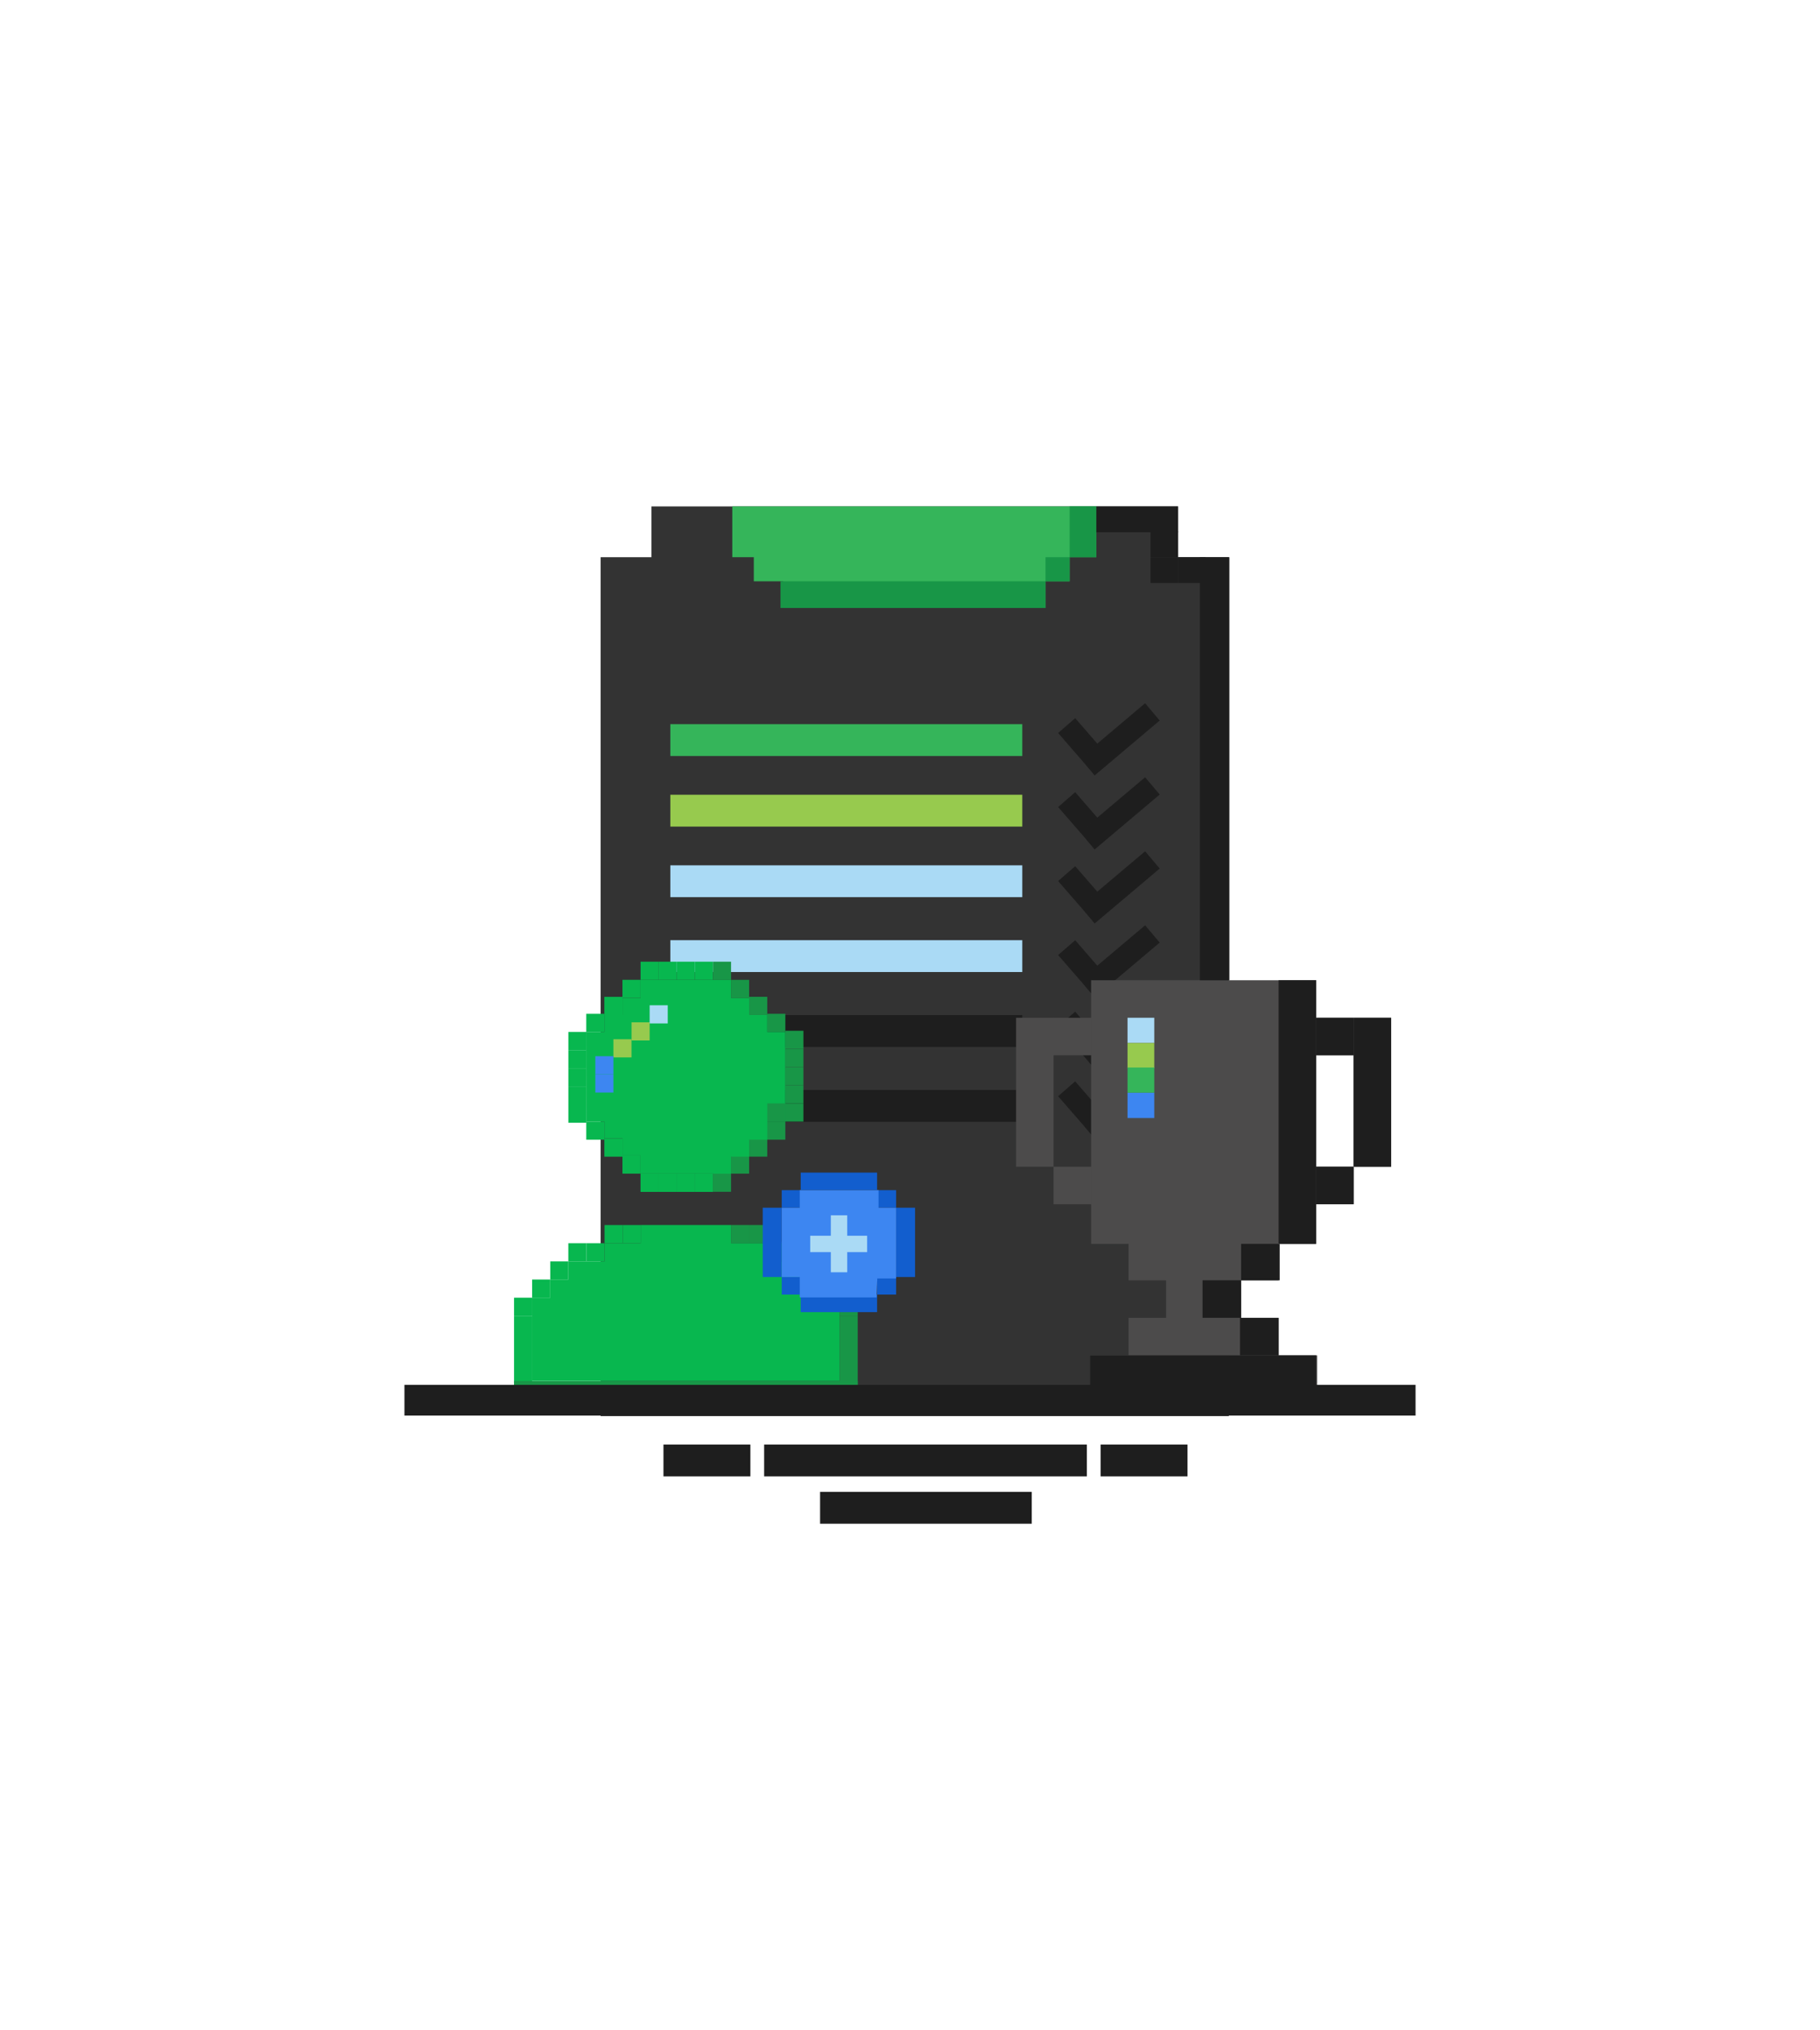 <svg width="720" height="803" viewBox="0 0 720 803" fill="none" xmlns="http://www.w3.org/2000/svg">
<path fill-rule="evenodd" clip-rule="evenodd" d="M466.043 200.307H257.702V220.392H237.617V200.307H237.617V560.138H486.128V220.392H466.043V200.307Z" fill="#333333"/>
<rect x="265.189" y="286.437" width="139.234" height="12.596" fill="#35B55A"/>
<rect x="265.189" y="314.355" width="139.234" height="12.596" fill="#97CA4E"/>
<rect x="265.189" y="342.269" width="139.234" height="12.596" fill="#AADAF5"/>
<rect x="265.189" y="371.882" width="139.234" height="12.596" fill="#AADAF5"/>
<rect x="265.189" y="401.5" width="139.234" height="12.596" fill="#1E1E1E"/>
<rect x="265.189" y="431.117" width="139.234" height="12.596" fill="#1E1E1E"/>
<rect x="302.297" y="571.375" width="127.66" height="12.596" fill="#1E1E1E"/>
<rect x="324.426" y="590.097" width="83.745" height="12.596" fill="#1E1E1E"/>
<rect x="262.469" y="571.375" width="34.383" height="12.596" fill="#1E1E1E"/>
<rect x="435.404" y="571.375" width="34.383" height="12.596" fill="#1E1E1E"/>
<rect width="13.487" height="8.945" transform="matrix(0.656 0.755 -0.755 0.656 425.35 284.062)" fill="#1E1E1E"/>
<rect width="33.682" height="8.945" transform="matrix(-0.764 0.645 -0.645 -0.764 458.779 284.995)" fill="#1E1E1E"/>
<rect width="13.487" height="8.945" transform="matrix(0.656 0.755 -0.755 0.656 425.35 313.339)" fill="#1E1E1E"/>
<rect width="33.682" height="8.945" transform="matrix(-0.764 0.645 -0.645 -0.764 458.779 314.272)" fill="#1E1E1E"/>
<rect width="13.487" height="8.945" transform="matrix(0.656 0.755 -0.755 0.656 425.35 342.616)" fill="#1E1E1E"/>
<rect width="33.682" height="8.945" transform="matrix(-0.764 0.645 -0.645 -0.764 458.783 343.55)" fill="#1E1E1E"/>
<rect width="13.487" height="8.945" transform="matrix(0.656 0.755 -0.755 0.656 425.35 371.894)" fill="#1E1E1E"/>
<rect width="33.682" height="8.945" transform="matrix(-0.764 0.645 -0.645 -0.764 458.783 372.827)" fill="#1E1E1E"/>
<rect width="13.487" height="8.945" transform="matrix(0.656 0.755 -0.755 0.656 425.35 400.155)" fill="#1E1E1E"/>
<rect width="33.682" height="8.945" transform="matrix(-0.764 0.645 -0.645 -0.764 458.779 401.084)" fill="#1E1E1E"/>
<rect width="13.487" height="8.945" transform="matrix(0.656 0.755 -0.755 0.656 425.35 427.729)" fill="#1E1E1E"/>
<rect width="33.682" height="8.945" transform="matrix(-0.764 0.645 -0.645 -0.764 458.781 428.659)" fill="#1E1E1E"/>
<path fill-rule="evenodd" clip-rule="evenodd" d="M289.697 200.307H309.782V213.245H309.783V200.307H413.613V213.245H413.613V200.307H433.698V220.392H423.146V229.926H413.613V240.482H309.783V229.926H298.207V220.392H289.697V200.307Z" fill="#35B55A"/>
<rect x="308.766" y="229.925" width="104.851" height="10.553" fill="#189647"/>
<rect x="413.617" y="220.398" width="9.532" height="9.532" fill="#189647"/>
<rect x="423.15" y="200.308" width="10.553" height="20.085" fill="#189647"/>
<path d="M310.684 400.994H303.525V408.175H310.684V400.994Z" fill="#189647"/>
<path d="M317.84 407.709H310.682V414.89H317.84V407.709Z" fill="#189647"/>
<path d="M310.684 443.615H303.525V450.796H310.684V443.615Z" fill="#189647"/>
<path d="M317.838 436.433V429.252H310.68V436.433H317.838Z" fill="#189647"/>
<path d="M317.838 443.621V436.439H310.68V443.621H317.838Z" fill="#189647"/>
<path d="M317.838 429.257V422.076H310.68V429.257H317.838Z" fill="#189647"/>
<path d="M317.838 422.07V414.889H310.68V422.07H317.838Z" fill="#189647"/>
<path d="M232.008 408.178H224.85V415.359H232.008V408.178Z" fill="#08B74F"/>
<path d="M232.008 436.902V429.721H224.85V436.902H232.008Z" fill="#08B74F"/>
<path d="M232.008 444.074V436.893H224.85V444.074H232.008Z" fill="#08B74F"/>
<path d="M232.008 429.71V422.529H224.85V429.71H232.008Z" fill="#08B74F"/>
<path d="M232.008 422.539V415.357H224.85V422.539H232.008Z" fill="#08B74F"/>
<path d="M296.363 387.572H289.205V394.753H296.363V387.572Z" fill="#189647"/>
<path d="M303.525 394.275H296.367V401.456H303.525V394.275Z" fill="#189647"/>
<path d="M246.246 394.74H253.404V387.559H246.246V394.74Z" fill="#08B74F"/>
<path d="M239.09 401.475H246.248V394.294H239.09V401.475Z" fill="#08B74F"/>
<path d="M231.928 408.178H239.086V400.997H231.928V408.178Z" fill="#08B74F"/>
<path d="M274.893 380.393H267.734V387.574H274.893V380.393Z" fill="#08B74F"/>
<path d="M282.049 380.393H274.891V387.574H282.049V380.393Z" fill="#08B74F"/>
<path d="M289.207 380.393H282.049V387.574H289.207V380.393Z" fill="#189647"/>
<path d="M267.73 380.393H260.572V387.574H267.73V380.393Z" fill="#08B74F"/>
<path d="M260.574 380.393H253.416V387.574H260.574V380.393Z" fill="#08B74F"/>
<path d="M296.363 457.037H289.205V464.218H296.363V457.037Z" fill="#189647"/>
<path d="M303.525 450.318H296.367V457.499H303.525V450.318Z" fill="#189647"/>
<path d="M246.246 464.217H253.404V457.036H246.246V464.217Z" fill="#08B74F"/>
<path d="M239.09 457.514H246.248V450.333H239.09V457.514Z" fill="#08B74F"/>
<path d="M231.928 450.803H239.086V443.622H231.928V450.803Z" fill="#08B74F"/>
<path d="M274.893 464.217H267.734V471.398H274.893V464.217Z" fill="#08B74F"/>
<path d="M282.049 464.217H274.891V471.398H282.049V464.217Z" fill="#08B74F"/>
<path d="M289.207 464.217H282.049V471.398H289.207V464.217Z" fill="#189647"/>
<path d="M282.049 464.217H274.891V471.398H282.049V464.217Z" fill="#08B74F"/>
<path d="M267.73 464.217H260.572V471.398H267.73V464.217Z" fill="#08B74F"/>
<path d="M260.574 464.217H253.416V471.398H260.574V464.217Z" fill="#08B74F"/>
<path d="M231.873 408.172H239.099V401.456H246.258V394.753H253.416V387.572H289.207V394.753H296.365V401.456H303.523V408.172H310.682V443.612H303.523V450.314H296.365V457.03H289.207V464.211H253.416V457.03H246.258V450.314H239.099V443.612H231.941L231.873 408.172Z" fill="#08B74F"/>
<path d="M249.842 411.545H257V404.364H249.842V411.545Z" fill="#97CA4E"/>
<path d="M257.004 404.807H264.162V397.626H257.004V404.807Z" fill="#AADAF5"/>
<path d="M242.674 418.244H249.832V411.063H242.674V418.244Z" fill="#97CA4E"/>
<path d="M235.516 424.947H242.674V417.766H235.516V424.947Z" fill="#3D86F1"/>
<path d="M235.516 432.143H242.674V424.961H235.516V432.143Z" fill="#3D86F1"/>
<path d="M274.865 464.217H267.707V471.398H274.865V464.217Z" fill="#08B74F"/>
<path d="M267.73 464.217H260.572V471.398H267.73V464.217Z" fill="#08B74F"/>
<path d="M260.574 464.217H253.416V471.398H260.574V464.217Z" fill="#08B74F"/>
<path d="M289.207 457.037H282.049V464.218H289.207V457.037Z" fill="#08B74F"/>
<path d="M296.363 450.318H289.205V457.499H296.363V450.318Z" fill="#08B74F"/>
<path d="M303.525 443.615H296.367V450.796H303.525V443.615Z" fill="#08B74F"/>
<path d="M310.684 436.439H303.525V443.621H310.684V436.439Z" fill="#189647"/>
<path d="M296.363 484.549H289.205V491.73H296.363V484.549Z" fill="#189647"/>
<path d="M303.525 484.549H296.367V491.73H303.525V484.549Z" fill="#189647"/>
<path d="M310.684 491.732H303.525V498.914H310.684V491.732Z" fill="#189647"/>
<path d="M317.84 491.732H310.682V498.914H317.84V491.732Z" fill="#189647"/>
<path d="M324.996 498.92H317.838V506.101H324.996V498.92Z" fill="#189647"/>
<path d="M332.154 506.096H324.996V513.277H332.154V506.096Z" fill="#189647"/>
<path d="M339.316 513.283H332.158V520.464H339.316V513.283Z" fill="#189647"/>
<path d="M339.316 520.459H332.158V553.41H339.316V520.459Z" fill="#189647"/>
<path d="M246.326 491.744H253.484V484.563H246.326V491.744Z" fill="#08B74F"/>
<path d="M239.168 491.744H246.326V484.563H239.168V491.744Z" fill="#08B74F"/>
<path d="M231.996 498.928H239.154V491.747H231.996V498.928Z" fill="#08B74F"/>
<path d="M224.836 498.928H231.994V491.747H224.836V498.928Z" fill="#08B74F"/>
<path d="M217.678 506.107H224.836V498.926H217.678V506.107Z" fill="#08B74F"/>
<path d="M210.516 513.287H217.674V506.106H210.516V513.287Z" fill="#08B74F"/>
<path d="M203.359 520.471H210.518V513.29H203.359V520.471Z" fill="#08B74F"/>
<path d="M203.359 553.428H210.518V520.477H203.359V553.428Z" fill="#08B74F"/>
<path d="M339.314 553.414V546.232H203.377V553.414H339.314Z" fill="#189647"/>
<path d="M210.533 546.224H332.155V513.273H324.996V506.092H317.838V498.911H303.522V491.73H289.205V484.549H253.482V491.73H239.166V498.911H224.85V506.092H217.691V513.273H210.533V547.031" fill="#08B74F"/>
<path fill-rule="evenodd" clip-rule="evenodd" d="M476.154 387.723H431.644V492.005H446.48V506.424H461.316V492.005H461.317V521.258H446.481V536.095H476.154H505.828V521.258H490.991V492.005H490.992V506.424H505.829V492.005H520.665V387.723H476.154ZM431.637 402.57H416.8V417.407H431.637V402.57ZM431.637 461.496H416.8V476.333H431.637V461.496ZM401.962 402.57H416.799V461.494H401.962V402.57ZM431.22 536.102H476.154H521.089V550.939H476.154H431.22V536.102ZM520.672 402.57H535.509V417.407H520.672V402.57ZM520.672 461.496H535.509V476.333H520.672V461.496ZM550.347 402.57H535.51V461.494H550.347V402.57Z" fill="#4C4B4B"/>
<rect x="446.059" y="402.561" width="10.577" height="9.989" fill="#AADAF5"/>
<rect x="446.059" y="412.553" width="10.577" height="9.989" fill="#97CA4E"/>
<rect x="446.059" y="422.244" width="10.577" height="9.989" fill="#35B55A"/>
<rect x="446.059" y="432.236" width="10.577" height="9.989" fill="#3D86F1"/>
<rect x="490.986" y="492.001" width="15.261" height="14.413" fill="#1E1E1E"/>
<rect x="475.729" y="506.407" width="15.261" height="14.837" fill="#1E1E1E"/>
<rect x="490.561" y="521.259" width="15.261" height="14.837" fill="#1E1E1E"/>
<rect x="431.219" y="536.103" width="89.445" height="14.837" fill="#1E1E1E"/>
<rect x="520.664" y="461.485" width="14.837" height="14.837" fill="#1E1E1E"/>
<rect x="520.664" y="402.556" width="14.837" height="14.837" fill="#1E1E1E"/>
<rect x="535.496" y="402.556" width="14.837" height="58.924" fill="#1E1E1E"/>
<rect x="505.828" y="387.724" width="14.837" height="104.282" fill="#1E1E1E"/>
<rect x="160" y="547.769" width="400" height="12.151" fill="#1E1E1E"/>
<rect x="433.703" y="200.308" width="32.34" height="10.213" fill="#1E1E1E"/>
<rect x="455.148" y="210.183" width="10.894" height="10.213" fill="#1E1E1E"/>
<rect x="455.148" y="220.398" width="10.894" height="10.213" fill="#1E1E1E"/>
<rect x="466.043" y="220.398" width="10.894" height="10.213" fill="#1E1E1E"/>
<rect x="474.68" y="220.398" width="11.659" height="167.327" fill="#1E1E1E"/>
<path fill-rule="evenodd" clip-rule="evenodd" d="M346.982 463.807H316.757V470.753H346.982V463.807ZM316.76 470.756H309.25V477.702H316.76V470.756ZM301.741 477.701H309.25V484.643V484.647V491.589H301.741V484.647V484.643V477.701ZM346.985 470.756H354.494V477.702H346.985V470.756ZM362.004 477.701H354.495V484.643V484.647V491.589H362.004V484.647V484.643V477.701Z" fill="#125ECE"/>
<path fill-rule="evenodd" clip-rule="evenodd" d="M346.982 519.002H316.757V512.057H309.25V505.11H316.76V512.056H346.982V519.002ZM301.741 505.107H309.25V498.166V498.161V491.22H301.741V498.161V498.166V505.107ZM346.985 512.057H354.494V505.11H346.985V512.057ZM362.004 505.107H354.495V498.166V498.161V491.22H362.004V498.161V498.166V505.107Z" fill="#125ECE"/>
<path d="M316.387 470.756H347.551V491.97L346.8 513.184H316.387V470.756Z" fill="#3D86F1"/>
<rect x="324.084" y="477.705" width="30.413" height="27.973" fill="#3D86F1"/>
<path d="M309.252 477.705H339.29V505.115H309.252V477.705Z" fill="#3D86F1"/>
<rect width="6.483" height="22.528" transform="matrix(-1 0 0 1 335.162 480.705)" fill="#AADAF5"/>
<rect width="6.483" height="22.528" transform="matrix(-4.37113e-08 1 1 4.37115e-08 320.52 488.779)" fill="#AADAF5"/>
</svg>
